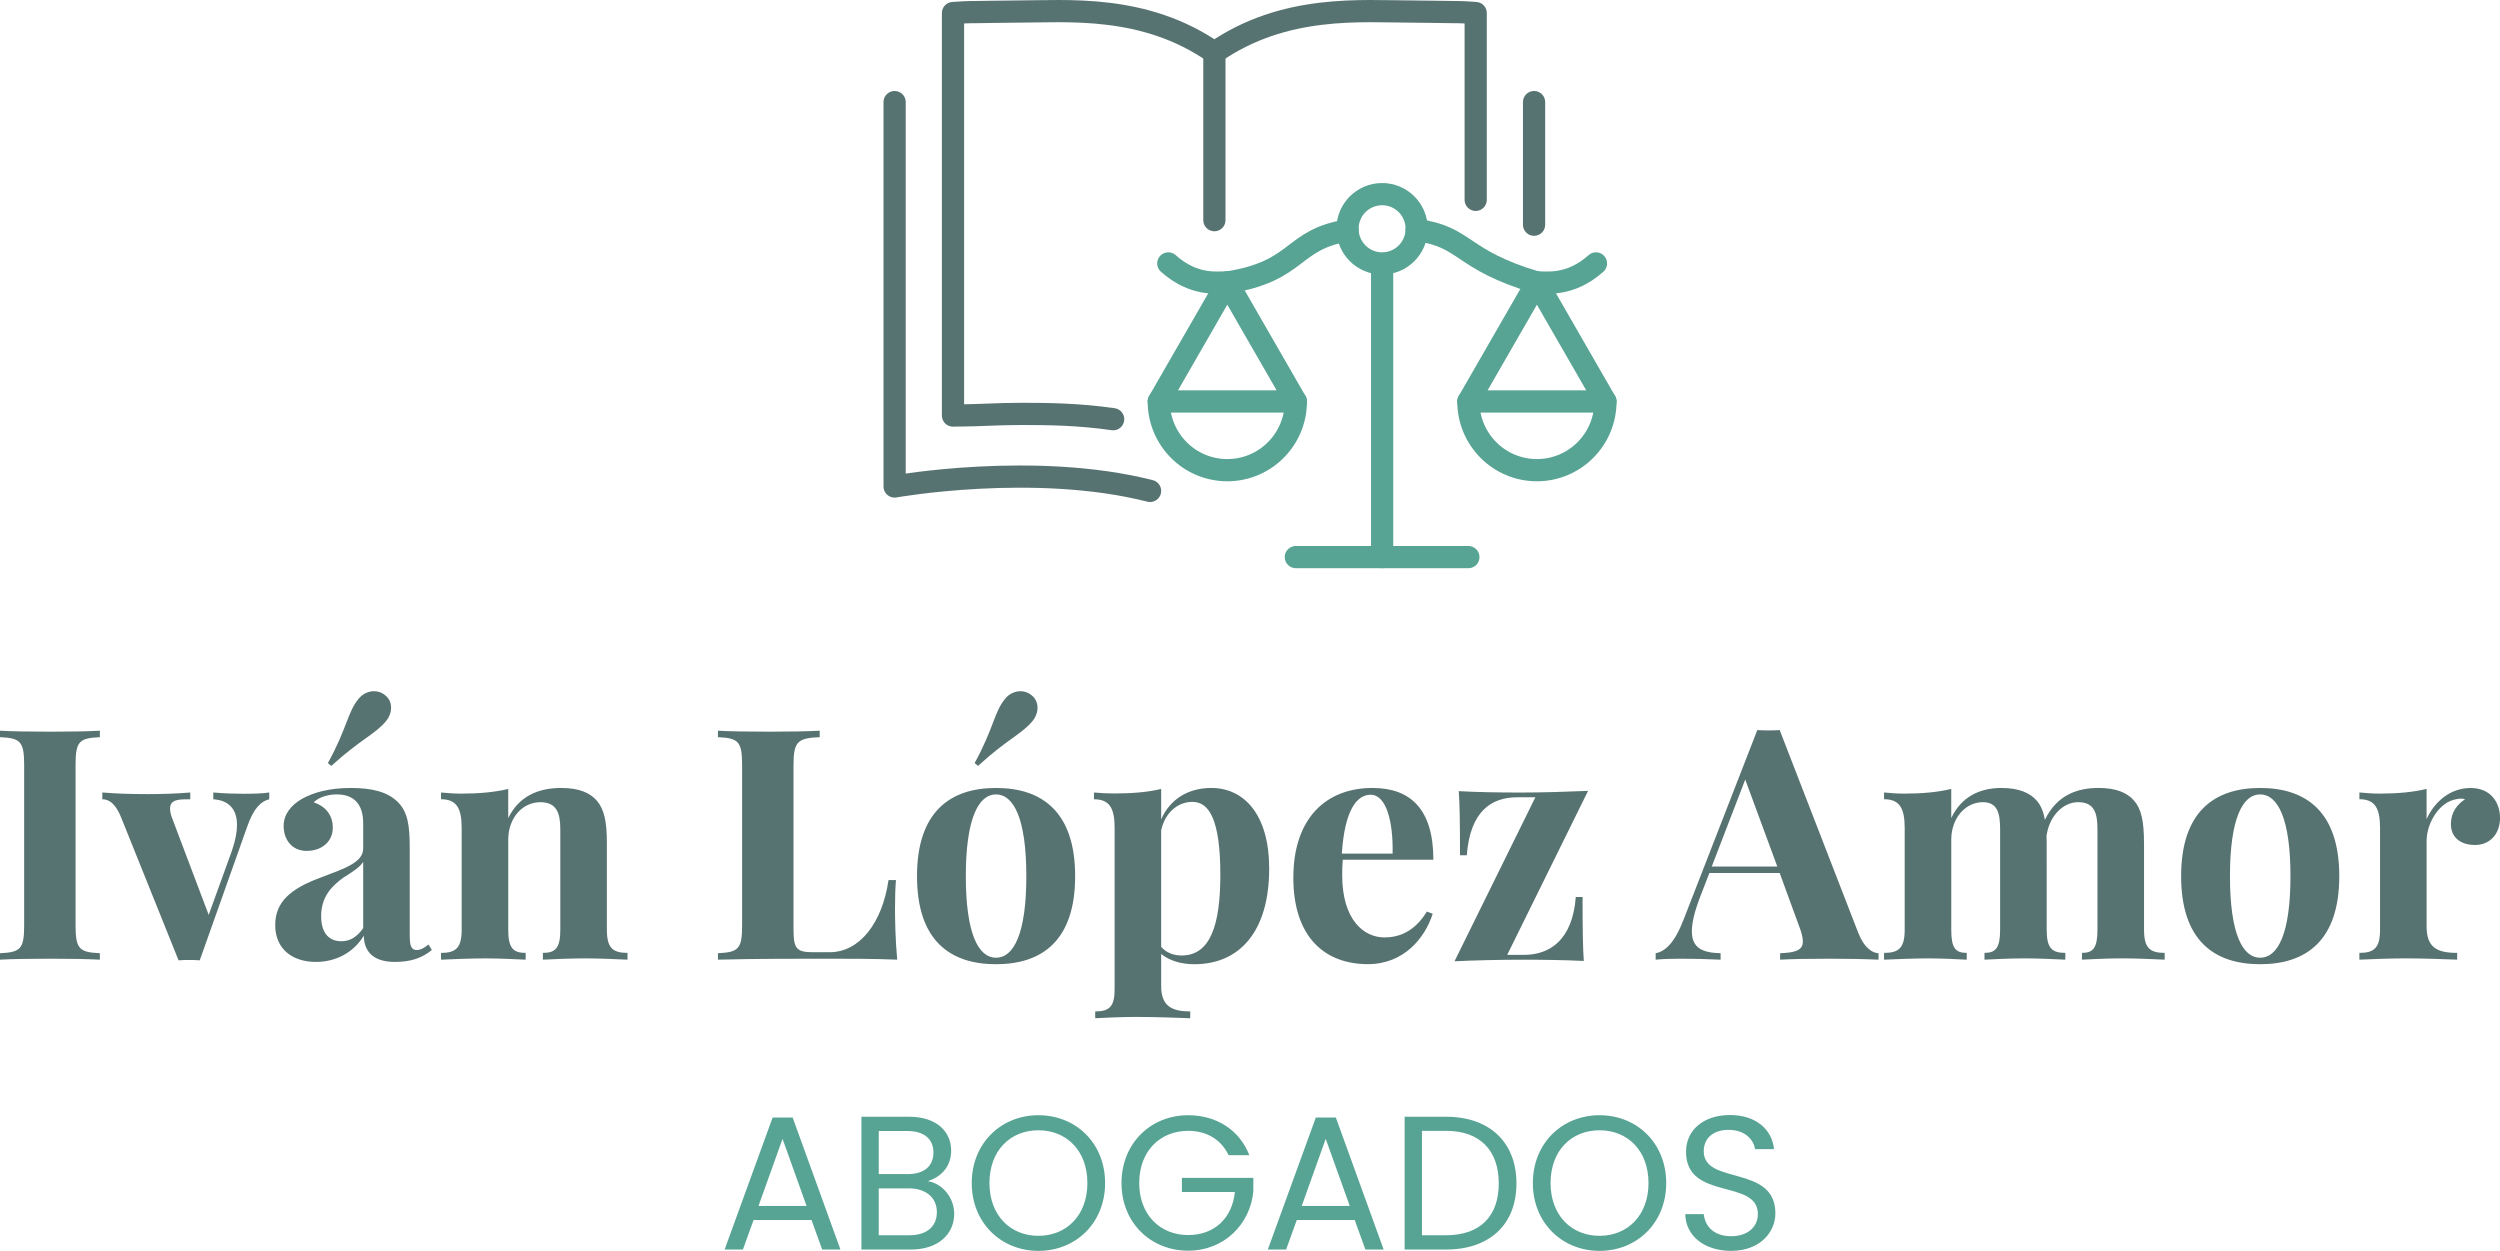 <?xml version="1.0" encoding="utf-8"?>
<!-- Generator: Adobe Illustrator 15.0.0, SVG Export Plug-In . SVG Version: 6.00 Build 0)  -->
<!DOCTYPE svg PUBLIC "-//W3C//DTD SVG 1.1//EN" "http://www.w3.org/Graphics/SVG/1.1/DTD/svg11.dtd">
<svg version="1.1" id="Layer_1" xmlns="http://www.w3.org/2000/svg" xmlns:xlink="http://www.w3.org/1999/xlink" x="0px" y="0px"
	 width="169.841px" height="84.979px" viewBox="0 0 169.841 84.979" enable-background="new 0 0 169.841 84.979"
	 xml:space="preserve">
<g>
	<path fill="#577371" d="M167.838,53.534c-1.377,0-2.453,0.934-2.984,2.113v-2.051c-0.922,0.224-1.984,0.319-3.203,0.319
		c-0.44,0-0.901-0.033-1.362-0.077v0.458c1.062,0,1.402,0.623,1.402,1.941v6.925c0,1.223-0.385,1.574-1.402,1.574v0.461
		c0.601-0.022,1.94-0.088,3.138-0.088c1.385,0,2.827,0.066,3.504,0.088v-0.461c-1.395,0-2.076-0.384-2.076-1.798v-5.811
		c0-1.179,0.835-2.637,2.015-2.831c0.105-0.033,0.212-0.037,0.308-0.037c0.109,0,0.205,0.004,0.289,0.037
		c-0.546,0.366-0.963,0.89-0.963,1.695c0,0.857,0.611,1.414,1.637,1.414c1.029,0,1.702-0.761,1.702-1.845
		C169.841,54.574,169.263,53.534,167.838,53.534 M153.546,53.97c1.194,0,2.059,1.629,2.059,5.551c0,3.937-0.864,5.544-2.059,5.544
		c-1.186,0-2.05-1.607-2.05-5.544C151.496,55.6,152.36,53.97,153.546,53.97z M153.546,53.531c-3.145,0-5.368,1.651-5.368,5.991
		c0,4.354,2.224,5.983,5.368,5.983c3.153,0,5.376-1.629,5.376-5.983C158.922,55.182,156.699,53.531,153.546,53.531z M145.655,57.24
		c0-1.446-0.184-2.292-0.678-2.853c-0.45-0.513-1.179-0.857-2.398-0.857c-1.482,0-2.849,0.494-3.658,2.168
		c-0.095-0.572-0.278-0.989-0.557-1.311c-0.45-0.513-1.189-0.857-2.398-0.857c-1.45,0-2.721,0.589-3.405,2.047v-1.981
		c-0.923,0.224-1.984,0.319-3.204,0.319c-0.439,0-0.9-0.033-1.362-0.077v0.458c1.062,0,1.402,0.623,1.402,1.941v6.925
		c0,1.223-0.385,1.574-1.402,1.574v0.461c0.578-0.022,1.897-0.088,3.021-0.088c1.019,0,2.103,0.066,2.597,0.088v-0.461
		c-0.783,0-1.051-0.352-1.051-1.574v-6.123c0-1.45,0.956-2.542,2.139-2.542c0.996,0,1.179,0.74,1.179,1.831v6.833
		c0,1.223-0.289,1.574-1.062,1.574v0.461c0.517-0.022,1.651-0.088,2.724-0.088c1.019,0,2.241,0.066,2.769,0.088v-0.461
		c-0.944,0-1.267-0.352-1.267-1.574V57.24l-0.011-0.451c0.172-1.285,1.072-2.292,2.149-2.292c1.099,0,1.311,0.74,1.311,1.831v6.833
		c0,1.223-0.278,1.574-1.051,1.574v0.461c0.517-0.022,1.651-0.088,2.725-0.088c1.072,0,2.336,0.066,2.893,0.088v-0.461
		c-1.019,0-1.402-0.352-1.402-1.574V57.24z M120.744,58.87h-4.453l2.274-5.91L120.744,58.87z M120.905,49.598
		c-0.234,0.022-0.502,0.022-0.762,0.022c-0.268,0-0.524,0-0.758-0.022l-4.999,12.853c-0.622,1.623-1.267,2.19-1.907,2.307v0.439
		c0.439-0.044,1.036-0.066,1.681-0.066c0.908,0,1.731,0.022,2.731,0.066v-0.439c-1.201-0.029-1.952-0.33-1.952-1.49
		c0-0.579,0.18-1.362,0.601-2.435l0.59-1.523h4.775l1.317,3.603c0.173,0.439,0.257,0.784,0.257,1.044
		c0,0.601-0.494,0.762-1.545,0.802v0.439c0.732-0.044,1.984-0.066,3.347-0.066c1.205,0,2.468,0.022,3.34,0.066v-0.439
		c-0.422-0.019-0.979-0.352-1.385-1.406L120.905,49.598z M102.395,64.868l5.493-11.139c-1.446,0.059-3.055,0.113-4.57,0.113
		c-1.428,0-2.885-0.021-4.215-0.095c0.066,0.923,0.084,2.201,0.084,4.358h0.462c0.224-2.974,1.651-3.94,3.424-3.94h1.234
		l-5.493,11.14c1.446-0.066,3.054-0.106,4.569-0.106c1.429,0,2.886,0.019,4.215,0.084c-0.065-0.908-0.084-2.193-0.084-4.343h-0.461
		c-0.224,2.974-1.824,3.929-3.508,3.929H102.395z M93.115,53.992c1.077,0,1.538,1.849,1.494,3.999H91.16
		C91.344,55.142,92.127,53.992,93.115,53.992z M94.053,63.685c-1.398,0-2.87-1.19-2.87-4.24c0-0.352,0.011-0.718,0.04-1.037h6.155
		c0-3.449-1.567-4.877-4.134-4.877c-3.124,0-5.379,2.021-5.379,6.097c0,4.002,2.105,5.873,5.067,5.873
		c2.438,0,3.874-1.772,4.401-3.423l-0.396-0.15C96.049,63.385,94.932,63.685,94.053,63.685z M80.281,64.912
		c-0.594,0-1.073-0.212-1.396-0.589v-7.906c0.268-1.245,1.157-1.941,2.124-1.941c1.146,0,1.896,1.234,1.896,4.965
		C82.906,62.821,82.232,64.912,80.281,64.912z M82.295,53.531c-1.553,0-2.798,0.74-3.409,2.135v-2.069
		c-0.912,0.224-1.984,0.308-3.204,0.308c-0.439,0-0.9-0.022-1.362-0.066V54.3c1.063,0,1.403,0.611,1.403,1.934v10.978
		c0,1.168-0.352,1.501-1.318,1.501v0.461c0.545-0.022,1.695-0.088,2.764-0.088c1.491,0,2.952,0.066,3.691,0.088v-0.461
		c-1.233,0-1.974-0.352-1.974-1.717v-2.189c0.546,0.454,1.352,0.699,2.252,0.699c3.08,0,5.086-2.227,5.086-6.5
		C86.224,55.354,84.528,53.531,82.295,53.531z M67.666,53.97c1.193,0,2.059,1.629,2.059,5.551c0,3.937-0.865,5.544-2.059,5.544
		c-1.187,0-2.051-1.607-2.051-5.544C65.615,55.6,66.479,53.97,67.666,53.97z M67.666,53.531c-3.146,0-5.368,1.651-5.368,5.991
		c0,4.354,2.223,5.983,5.368,5.983c3.152,0,5.376-1.629,5.376-5.983C73.042,55.182,70.818,53.531,67.666,53.531z M70.091,47.24
		c-0.228-0.194-0.495-0.282-0.762-0.282c-0.393,0-0.776,0.183-1.044,0.516c-0.74,0.879-0.78,2.018-2.072,4.365l0.233,0.194
		c1.934-1.78,2.992-2.179,3.699-3.047c0.234-0.289,0.34-0.611,0.34-0.9C70.485,47.752,70.357,47.452,70.091,47.24z M55.688,49.642
		c-0.816,0.044-2.179,0.066-3.453,0.066c-1.402,0-2.721-0.022-3.46-0.066v0.439c1.384,0.063,1.641,0.29,1.641,1.886v10.901
		c0,1.6-0.246,1.824-1.641,1.89v0.439c2.391-0.066,5.679-0.066,7.147-0.066c1.483,0,3.541,0,5.031,0.066
		c-0.128-1.373-0.15-2.791-0.15-3.475c0-0.75,0.022-1.428,0.066-1.934h-0.506c-0.428,2.93-1.974,4.903-3.998,4.903h-1.073
		c-1.16,0-1.384-0.19-1.384-1.563V51.967c0-1.597,0.289-1.824,1.779-1.886V49.642z M38.119,53.531c-1.549,0-2.863,0.557-3.592,2.047
		v-1.981c-0.923,0.224-1.985,0.319-3.204,0.319c-0.439,0-0.901-0.033-1.362-0.077v0.458c1.062,0,1.402,0.623,1.402,1.941v6.925
		c0,1.223-0.385,1.574-1.402,1.574v0.461c0.578-0.022,1.896-0.088,3.021-0.088c1.073,0,2.212,0.066,2.729,0.088v-0.461
		c-0.871,0-1.183-0.352-1.183-1.574v-6.123c0-1.45,0.944-2.542,2.183-2.542c1.098,0,1.354,0.74,1.354,1.831v6.833
		c0,1.223-0.312,1.574-1.183,1.574v0.461c0.538-0.022,1.731-0.088,2.856-0.088c1.072,0,2.336,0.066,2.893,0.088v-0.461
		c-1.019,0-1.402-0.352-1.402-1.574V57.24c0-1.49-0.205-2.292-0.688-2.853C40.09,53.875,39.371,53.531,38.119,53.531z
		 M24.674,63.055c-0.462,0.655-0.945,0.89-1.483,0.89c-0.784,0-1.373-0.491-1.373-1.703c0-1.322,0.718-2.04,1.494-2.607
		c0.739-0.461,1.16-0.755,1.362-1.084V63.055z M23.835,53.531c-1.483,0-2.556,0.311-3.336,0.75c-0.714,0.417-1.23,1.029-1.23,1.831
		c0,0.967,0.601,1.695,1.553,1.695c1.08,0,1.787-0.663,1.787-1.574c0-0.89-0.517-1.461-1.297-1.729
		c0.396-0.385,1.04-0.535,1.563-0.535c1.304,0,1.799,0.813,1.799,1.962v1.714c0,0.945-1.271,1.362-2.89,1.974
		c-2.036,0.751-3.087,1.645-3.087,3.23c0,1.6,1.135,2.501,2.775,2.501c1.234,0,2.494-0.549,3.245-1.783
		c0.011,0.944,0.505,1.783,2.112,1.783c1.113-0.003,1.842-0.271,2.508-0.809l-0.227-0.377c-0.245,0.194-0.494,0.377-0.802,0.377
		c-0.355,0-0.473-0.268-0.473-0.978v-5.973c0-1.531-0.139-2.41-0.783-3.076C26.347,53.787,25.252,53.531,23.835,53.531z
		 M26.175,47.24c-0.224-0.194-0.494-0.282-0.762-0.282c-0.396,0-0.78,0.183-1.051,0.516c-0.743,0.879-0.787,2.018-2.087,4.365
		l0.233,0.194c1.952-1.78,3.015-2.179,3.721-3.047c0.234-0.289,0.341-0.611,0.341-0.9C26.57,47.752,26.442,47.452,26.175,47.24z
		 M16.606,53.926c-0.582,0-1.439-0.022-2.116-0.088V54.3c0.988,0.063,1.611,0.607,1.611,1.747c0,0.469-0.106,1.047-0.345,1.747
		l-1.578,4.361l-2.52-6.668c-0.073-0.224-0.106-0.406-0.106-0.557c0-0.641,0.634-0.63,1.374-0.63v-0.461
		c-0.883,0.077-1.952,0.11-2.856,0.11c-1.224,0-2.187-0.033-3.12-0.11V54.3c0.312,0,0.816,0.106,1.278,1.23l3.903,9.711
		c0.245-0.022,0.483-0.022,0.718-0.022c0.237,0,0.483,0,0.721,0.022l3.215-9.056c0.451-1.307,0.956-1.747,1.506-1.886v-0.461
		C17.913,53.904,17.196,53.926,16.606,53.926z M6.785,49.642c-0.794,0.044-2.102,0.066-3.324,0.066
		c-1.402,0-2.721-0.022-3.461-0.066v0.439c1.385,0.063,1.641,0.29,1.641,1.886v10.905c0,1.596-0.245,1.823-1.641,1.886v0.439
		c0.74-0.044,2.059-0.066,3.461-0.066c1.223,0,2.53,0.022,3.324,0.066v-0.439c-1.395-0.063-1.651-0.29-1.651-1.886V51.967
		c0-1.597,0.245-1.824,1.651-1.886V49.642z"/>
	<path fill="#58A494" d="M120.613,82.43c0-3.339-4.867-1.89-4.867-4.22c0-0.971,0.764-1.476,1.735-1.45
		c1.1,0.013,1.669,0.699,1.747,1.308h1.295c-0.144-1.373-1.269-2.317-2.99-2.317c-1.787,0-2.99,1.01-2.99,2.499
		c0,3.353,4.88,1.799,4.88,4.232c0,0.854-0.673,1.501-1.813,1.501c-1.256,0-1.786-0.75-1.864-1.501h-1.255
		c0.025,1.488,1.308,2.498,3.119,2.498C119.565,84.979,120.613,83.711,120.613,82.43 M105.34,80.372
		c0-2.213,1.424-3.585,3.326-3.585c1.903,0,3.327,1.372,3.327,3.585c0,2.2-1.424,3.585-3.327,3.585
		C106.764,83.957,105.34,82.572,105.34,80.372z M113.197,80.372c0-2.706-1.981-4.608-4.531-4.608c-2.536,0-4.53,1.902-4.53,4.608
		c0,2.705,1.994,4.608,4.53,4.608C111.216,84.979,113.197,83.077,113.197,80.372z M96.603,83.918v-7.093h1.631
		c2.356,0,3.586,1.372,3.586,3.572s-1.229,3.521-3.586,3.521H96.603z M98.233,75.867h-2.809v9.022h2.809
		c2.964,0,4.789-1.696,4.789-4.492S101.197,75.867,98.233,75.867z M91.697,81.925h-3.262l1.63-4.556L91.697,81.925z M92.758,84.889
		h1.243l-3.249-8.97h-1.359l-3.262,8.97h1.243l0.725-2.006h3.935L92.758,84.889z M80.721,75.764c-2.537,0-4.53,1.902-4.53,4.608
		c0,2.705,1.993,4.595,4.53,4.595c2.446,0,4.22-1.799,4.427-4.039v-0.906h-4.854v0.958h3.599c-0.181,1.786-1.397,2.925-3.171,2.925
		c-1.903,0-3.327-1.372-3.327-3.534c0-2.175,1.424-3.546,3.327-3.546c1.269,0,2.252,0.608,2.744,1.657h1.41
		C84.202,76.747,82.623,75.764,80.721,75.764z M67.22,80.372c0-2.213,1.424-3.585,3.327-3.585c1.902,0,3.326,1.372,3.326,3.585
		c0,2.2-1.424,3.585-3.326,3.585C68.644,83.957,67.22,82.572,67.22,80.372z M75.077,80.372c0-2.706-1.98-4.608-4.53-4.608
		c-2.537,0-4.53,1.902-4.53,4.608c0,2.705,1.993,4.608,4.53,4.608C73.097,84.979,75.077,83.077,75.077,80.372z M64.825,82.468
		c0-1.113-0.802-2.058-1.786-2.226c0.867-0.285,1.579-0.945,1.579-2.084c0-1.255-0.958-2.291-2.86-2.291h-3.236v9.022h3.365
		C63.751,84.889,64.825,83.828,64.825,82.468z M63.415,78.301c0,0.919-0.635,1.462-1.734,1.462h-1.981v-2.925h1.955
		C62.807,76.838,63.415,77.407,63.415,78.301z M63.647,82.352c0,0.983-0.698,1.566-1.864,1.566h-2.084v-3.184h2.046
		C62.896,80.734,63.647,81.355,63.647,82.352z M54.794,81.925h-3.262l1.631-4.556L54.794,81.925z M55.855,84.889h1.242l-3.248-8.97
		H52.49l-3.262,8.97h1.242l0.725-2.006h3.936L55.855,84.889z"/>
	
		<path fill="none" stroke="#577371" stroke-width="1.509" stroke-linecap="round" stroke-linejoin="round" stroke-miterlimit="10" d="
		M100.253,13.576V0.887c-0.351-0.031-0.925-0.068-1.673-0.068c-0.736,0-1.63-0.034-2.649-0.034c-3.402,0-8.664-0.527-13.43,2.789
		C77.734,0.258,72.473,0.785,69.07,0.785c-1.02,0-1.918,0.034-2.649,0.034c-0.747,0-1.322,0.037-1.678,0.068v27.344
		c0.204-0.006,0.46-0.012,0.769-0.012c0.898,0,2.268-0.1,3.95-0.1c1.698,0,3.847,0.024,6.161,0.361"/>
	
		<line fill="none" stroke="#577371" stroke-width="1.509" stroke-linecap="round" stroke-linejoin="round" stroke-miterlimit="10" x1="104.219" y1="15.266" x2="104.219" y2="6.936"/>
	
		<path fill="none" stroke="#577371" stroke-width="1.509" stroke-linecap="round" stroke-linejoin="round" stroke-miterlimit="10" d="
		M60.777,6.936v26.115c0,0,9.5-1.697,17.354,0.3"/>
	
		<line fill="none" stroke="#577371" stroke-width="1.509" stroke-linecap="round" stroke-linejoin="round" stroke-miterlimit="10" x1="82.501" y1="3.574" x2="82.501" y2="14.956"/>
	
		<line fill="none" stroke="#58A494" stroke-width="1.509" stroke-linecap="round" stroke-linejoin="round" stroke-miterlimit="10" x1="93.897" y1="17.957" x2="93.897" y2="37.847"/>
	
		<path fill="none" stroke="#58A494" stroke-width="1.509" stroke-linecap="round" stroke-linejoin="round" stroke-miterlimit="10" d="
		M91.541,15.659c-3.846,0.604-3.24,2.763-8.142,3.529"/>
	
		<path fill="none" stroke="#58A494" stroke-width="1.509" stroke-linecap="round" stroke-linejoin="round" stroke-miterlimit="10" d="
		M104.392,19.188c-5.236-1.556-4.745-3.112-8.147-3.56"/>
	
		<polygon fill="none" stroke="#58A494" stroke-width="1.509" stroke-linecap="round" stroke-linejoin="round" stroke-miterlimit="10" points="
		78.723,27.274 83.379,19.188 88.035,27.274 	"/>
	
		<path fill="none" stroke="#58A494" stroke-width="1.509" stroke-linecap="round" stroke-linejoin="round" stroke-miterlimit="10" d="
		M88.035,27.274c0,2.579-2.086,4.668-4.656,4.668c-2.571,0-4.656-2.089-4.656-4.668"/>
	
		<polygon fill="none" stroke="#58A494" stroke-width="1.509" stroke-linecap="round" stroke-linejoin="round" stroke-miterlimit="10" points="
		109.068,27.274 104.412,19.188 99.756,27.274 	"/>
	
		<path fill="none" stroke="#58A494" stroke-width="1.509" stroke-linecap="round" stroke-linejoin="round" stroke-miterlimit="10" d="
		M99.756,27.274c0,2.579,2.085,4.668,4.656,4.668s4.656-2.089,4.656-4.668"/>
	
		<path fill="none" stroke="#58A494" stroke-width="1.509" stroke-linecap="round" stroke-linejoin="round" stroke-miterlimit="10" d="
		M96.244,15.543c0,1.3-1.05,2.354-2.347,2.354c-1.301,0-2.352-1.054-2.352-2.354c0-1.301,1.051-2.354,2.352-2.354
		C95.194,13.188,96.244,14.242,96.244,15.543z"/>
	
		<line fill="none" stroke="#58A494" stroke-width="1.509" stroke-linecap="round" stroke-linejoin="round" stroke-miterlimit="10" x1="88.035" y1="37.847" x2="99.756" y2="37.847"/>
	
		<path fill="none" stroke="#58A494" stroke-width="1.509" stroke-linecap="round" stroke-linejoin="round" stroke-miterlimit="10" d="
		M83.379,19.188c-0.617-0.021-2.227,0.299-4.009-1.292"/>
	
		<path fill="none" stroke="#58A494" stroke-width="1.509" stroke-linecap="round" stroke-linejoin="round" stroke-miterlimit="10" d="
		M104.412,19.188c0.622-0.021,2.227,0.299,4.014-1.292"/>
</g>
</svg>
